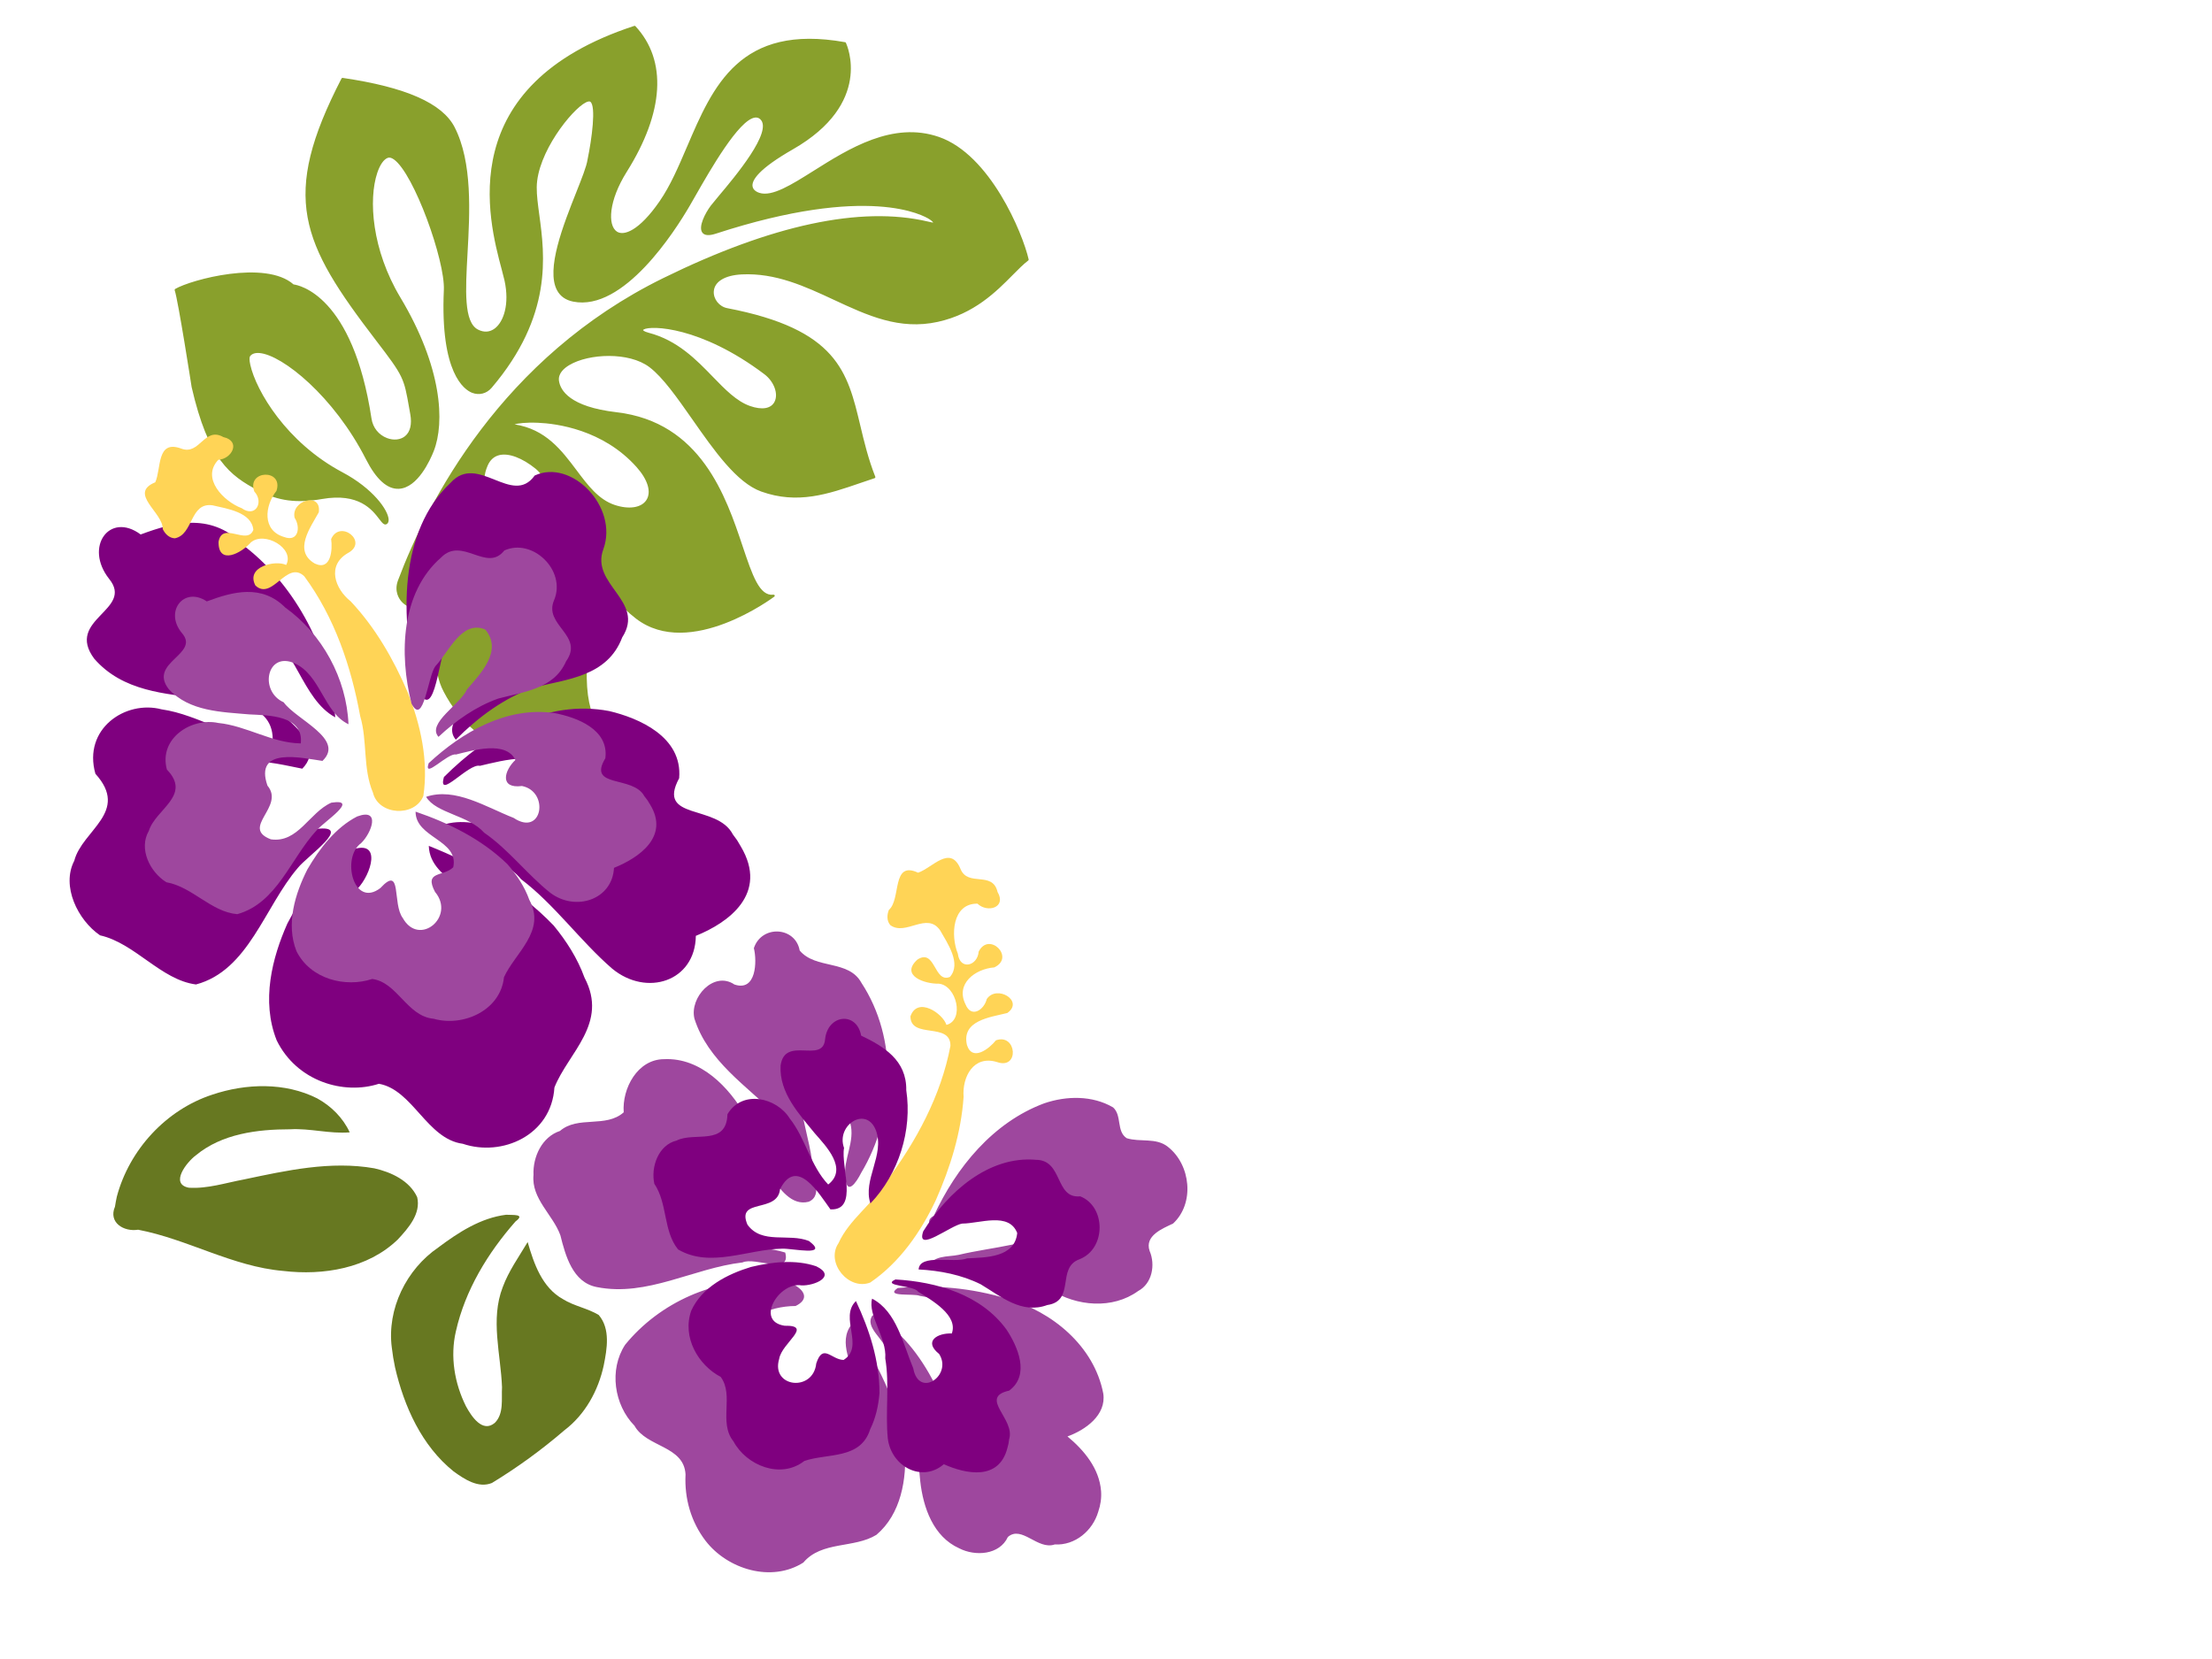 <?xml version="1.0"?><svg width="640" height="480" xmlns="http://www.w3.org/2000/svg">
 <title>angiedoula</title>
 <g>
  <title>Layer 1</title>
  <g fill="#89a02c" id="g3876" transform="rotate(7.2, 170.01, 111.664)">
   <g fill="#89a02c" id="g3878">
    <g fill="#89a02c" id="g3884">
     <g fill="#89a02c" id="g3886">
      <path fill="#89a02c" d="m205.644,104.507c-5.391,-4.319 -11.504,-9.214 -20.025,-10.319c-1.567,-0.204 -1.709,-0.567 -1.71,-0.571l0,-0.004c0,-0.017 0.025,-0.089 0.166,-0.196c1.862,-1.438 16.219,-3.01 36.235,8.461c3.086,1.77 4.84,5.19 3.909,7.623c-0.786,2.054 -3.288,2.794 -6.861,2.031c-4.016,-0.86 -7.756,-3.855 -11.714,-7.025m-48.541,19.529c5.319,-0.441 18.877,-0.436 29.885,9.122c3.74,3.25 5.242,6.674 4.019,9.161c-1.176,2.387 -4.686,3.374 -8.947,2.513c-4.788,-0.966 -8.349,-4.641 -12.12,-8.531c-5.104,-5.265 -10.385,-10.704 -19.51,-10.956c0.84,-0.38 3.063,-1.009 6.674,-1.309m-17.284,40.413c-1.98,-1.62 -3.544,-2.901 -3.76,-4.461c-0.041,-0.285 0.06,-0.505 0.319,-0.691c1.385,-1.004 6.147,-0.476 11.03,1.91c3.885,1.899 12.969,7.617 13.386,19.676c0.058,1.729 -2.533,5.054 -5.289,5.407c-2.619,0.335 -4.654,-2.12 -5.731,-6.915c-1.864,-8.303 -6.54,-12.131 -9.955,-14.926m-57.973,-71.26l-0.007,0l0.007,0zm108.023,-53.79c-1.73,6.055 -3.365,11.776 -5.894,16.65c-4.802,9.251 -9.009,11.304 -11.149,10.251c-2.933,-1.442 -3.513,-8.554 0.662,-17.529c8.584,-18.466 7.59,-33.422 -2.799,-42.111c-0.094,-0.079 -0.224,-0.095 -0.334,-0.042c-50.026,23.655 -34.905,60.788 -29.211,74.766l1.184,3.008c2.38,6.695 1.205,11.909 -1.015,14.108c-1.316,1.301 -2.982,1.633 -4.821,0.957c-4.362,-1.604 -5.011,-10.83 -5.76,-21.513c-0.822,-11.724 -1.849,-26.314 -8.284,-35.731c-4.394,-6.429 -15.49,-9.73 -33.925,-10.09c-0.133,-0.003 -0.254,0.08 -0.299,0.205c-13.319,36.369 -5.714,48.518 19.415,73.964c9.224,9.337 9.326,9.671 11.964,18.215l0.55,1.773c0.851,2.735 0.599,5.009 -0.709,6.403c-1.165,1.24 -3.128,1.708 -5.125,1.22c-2.513,-0.613 -4.439,-2.486 -5.154,-5.013c-9.87,-34.874 -25.796,-35.7 -27.244,-35.701c-8.946,-6.1 -29.565,2.325 -33.82,5.592c-0.116,0.091 -0.155,0.251 -0.09,0.385c1.403,2.9 8.302,26.926 8.371,27.168c7.409,20.189 14.16,24.05 22.893,27.302c6.091,2.27 11.48,2.304 18.604,0.114c10.368,-3.182 14.785,1.291 17.159,3.694c0.975,0.987 1.68,1.701 2.342,1.136c0.237,-0.202 0.491,-0.601 0.36,-1.355c-0.465,-2.681 -5.556,-8.319 -15.006,-11.9c-17.184,-6.521 -27.701,-20.289 -30.294,-27.434c-0.524,-1.444 -0.549,-2.245 -0.398,-2.515c0.439,-0.78 1.311,-1.204 2.595,-1.257c6.63,-0.279 22.928,9.715 34.404,26.626c3.676,5.414 7.213,7.868 10.513,7.291c5.4,-0.944 7.981,-9.473 8.644,-12.064c2.204,-8.619 -0.618,-24.418 -15.143,-42.912c-9.942,-12.667 -12.747,-26.999 -11.146,-34.954c0.483,-2.396 1.344,-4.047 2.425,-4.649c0.475,-0.264 1.1,-0.194 1.856,0.211c6.296,3.367 18.385,27.174 19.07,35.639c1.949,24.154 9.534,27.926 11.813,28.508c2.144,0.546 4.234,-0.276 5.459,-2.142c14.976,-22.896 10.433,-39.986 7.426,-51.294c-0.799,-3.005 -1.489,-5.599 -1.758,-7.914c-1.139,-9.84 7.231,-23.568 11.004,-26.107c0.565,-0.38 1.018,-0.512 1.273,-0.372c1.852,1.016 1.793,10.58 1.301,16.761c-0.026,1.888 -0.966,5.534 -2.053,9.755c-2.523,9.798 -5.979,23.216 -1.94,28.842c1.143,1.591 2.829,2.48 5.011,2.64c14.844,1.09 26.694,-23.982 29.973,-31.694l1.245,-2.981c3.397,-8.189 9.72,-23.431 14.248,-24.733c0.601,-0.172 1.135,-0.084 1.635,0.271c4.162,2.962 -5.192,17.435 -9.189,23.615l-1.892,3.009c-1.349,2.396 -2.845,6.506 -1.449,8.006c0.722,0.775 2.034,0.72 3.901,-0.16c42.183,-19.889 59.08,-12.747 60.868,-11.868c0.781,0.384 1.045,0.647 1.15,0.795c-0.301,0.017 -0.918,-0.045 -1.589,-0.114c-19.821,-2.084 -44.686,6.612 -73.904,25.844c-43.512,28.641 -59.496,72.649 -65.152,96.331c-0.807,3.359 1.005,5.348 1.823,6.046c1.29,1.105 2.921,1.533 4.056,1.064c0.747,-0.307 1.198,-0.976 1.271,-1.88c0.066,-0.793 0.636,-2.611 1.984,-3.179c1.063,-0.447 2.394,-0.021 3.948,1.266c1.871,1.546 1.535,4.778 1.111,8.87c-0.56,5.401 -1.256,12.123 2.924,18.129c5.753,8.272 13.372,13.217 22.65,14.696c12.503,1.992 24.074,-3.05 27.719,-5.804c0.08,-0.06 0.13,-0.15 0.13,-0.249c-0.001,-0.099 -0.044,-0.187 -0.124,-0.246l-0.883,-0.646c-3.299,-2.344 -9.44,-6.709 -9.536,-26.407c-0.101,-21.346 -17.544,-35.825 -26.476,-37.28c-4.461,-0.728 -7.279,-2.101 -8.614,-4.198c-1.029,-1.616 -1.174,-3.66 -0.445,-6.249c0.492,-1.752 1.489,-2.931 2.959,-3.502c2.619,-1.016 6.712,-0.049 10.957,2.589c2.773,1.721 6.087,6.686 9.926,12.436c6.215,9.307 13.947,20.891 24.334,26.953c16.936,9.887 38.672,-11.136 38.89,-11.35c0.101,-0.099 0.124,-0.254 0.054,-0.376c-0.07,-0.124 -0.214,-0.185 -0.351,-0.149c-3.967,1.034 -6.766,-4.774 -10.641,-12.81c-6.548,-13.582 -16.443,-34.107 -41.068,-33.868c-13.62,0.134 -16.893,-4.262 -17.631,-6.895c-0.581,-2.079 0.98,-3.828 2.391,-4.928c5.194,-4.05 16.626,-5.994 23.032,-2.333c4.25,2.429 9.1,7.78 14.236,13.446c7.39,8.154 15.031,16.586 22.39,18.224c10.927,2.434 19.309,-1.689 28.18,-6.05l3.901,-1.894c0.075,-0.038 0.135,-0.105 0.162,-0.188c0.025,-0.081 0.017,-0.17 -0.023,-0.245c-2.681,-4.908 -4.45,-9.61 -6.16,-14.157c-5.629,-14.973 -10.075,-26.799 -42.461,-28.871c-2.335,-0.15 -4.335,-2.097 -4.46,-4.342c-0.157,-2.826 2.617,-5.023 7.422,-5.872c9.67,-1.709 18.638,1.165 27.309,3.941c10.26,3.287 19.951,6.393 30.689,2.569c10.156,-3.616 15.707,-10.849 19.76,-16.127c1.457,-1.899 2.716,-3.539 3.967,-4.766c0.089,-0.086 0.117,-0.216 0.075,-0.331c-2.703,-7.389 -14.881,-28.676 -30.193,-31.896c-13.821,-2.904 -25.431,6.621 -34.759,14.276c-5.887,4.83 -10.971,9.001 -14.764,8.286c-0.569,-0.107 -1.924,-0.488 -2.209,-1.7c-0.389,-1.661 1.074,-5.09 10.246,-11.999c21.389,-16.109 11.789,-31.85 11.369,-32.511c-0.054,-0.086 -0.146,-0.14 -0.247,-0.145c-30.921,-1.598 -36.346,17.386 -41.595,35.746" id="path3894"/>
     </g>
    </g>
   </g>
  </g>
  <path fill="#7f007f" d="m92.037,322.364c-7.426,-5.367 -7.213,-20.184 -21.187,-14.902c-13.491,-1.339 -16.718,-15.965 -10.348,-24.642c5.449,-9.621 16.181,-16.288 20.695,-26.38c-10.623,-4.994 -16.005,7.712 -19.277,14.218c-5.164,9.374 -10.288,20.737 -22.21,24.948c-13.77,3.709 -8.778,-16.039 -19.926,-12.461c-11.246,3.379 -18.089,-7.279 -8.584,-13.2c0.197,-10.565 1.566,-21.829 14.473,-26.909c15.947,-9.376 37.187,-11.83 55.363,-6.132c-8.543,7.179 -23.493,2.945 -32.205,10.656c-8.935,8.136 5.547,16.425 13.652,9.221c8.688,-1.968 23.873,-16.731 28.893,-5.568c-4.362,6.963 -16.194,22.257 1.213,22.899c10.997,-3.374 12.217,15.494 21.516,6.277c5.76,-9.088 -4.605,-17.339 -5.029,-26.511c2.742,-10.832 6.318,5.206 8.541,9.026c6.948,13.102 22.41,24.098 20.611,39.774c-4.931,8.967 -17.579,12.055 -23.385,20.634c-6.476,4.395 -17.395,5.266 -22.807,-0.949l0,0zm-9.398,-110.632c-21.501,-2.497 -45.095,-11.841 -52.56,-30.745c-5.24,-10.497 13.038,-14.01 6.955,-23.387c-0.704,-11.696 17.33,-19.286 27.072,-10.715c8.139,7.369 18.441,-5.905 25.777,4.279c9.028,8.169 5.347,19.364 4.139,29.19c-0.323,9.052 2.093,18.028 5.789,26.455c-7.113,2.393 -9.421,-12.508 -14.209,-16.699c-3.962,-6.788 -9.495,-18.182 -20.604,-14.762c-7.466,6.921 3.227,15.992 6.708,22.762c2.857,4.091 21.999,12.609 10.935,13.621l0,0l-0,0zm77.555,-11.599c-13.819,5.689 -25.11,15.021 -34.646,25.187c10.358,3.696 17.677,-11.521 27.557,-5.587c2.277,4.824 -3.258,10.901 6.836,9.867c12.92,-3.905 19.19,13.337 5.245,15.048c-7.283,1.809 -21.087,-7.345 -15.165,3.756c3.9,12.344 -17.966,9.676 -20.528,0.567c-2.32,-5.067 -10.838,-12.035 -11.041,-2.295c1.032,9.141 6.715,17.695 13.047,24.954c7.576,7.69 18.038,15.285 30.323,15.234c13.154,-1.065 21.865,-12.231 22.507,-22.927c5.205,-8.504 19.968,-7.078 25.038,-16.238c7.754,-9.184 7.071,-24.774 -5.456,-30.63c-7.91,-7.395 -11.496,-21.412 -26.389,-19.731c-5.927,-0.168 -11.808,1.001 -17.327,2.795l-0,0zm-5.541,-57.903c-9.968,1.046 -11.776,19.214 -20.813,8.518c-10.795,-5.365 -20.49,4.512 -25.502,11.731c-10.002,15.887 -6.769,35.262 0.278,51.477c5.73,4.339 -1.198,-8.186 0.789,-10.858c0.979,-6.578 2.164,-19.643 11.266,-20.278c2.434,5.466 8.866,9.736 11.209,1.282c6.425,-9.038 23.155,-0.103 11.185,7.401c-8.435,8.236 -21.086,16.39 -21.696,28.03c8.019,-1.196 13.764,-12.544 22.948,-15.548c10.414,-6.345 22.915,-9.391 33.699,-15.045c11.314,-6.264 12.265,-20.991 0.028,-26.006c-0.09,-10.108 -3.576,-24.121 -19.296,-21.572l-2.082,0.339l-2.013,0.53l0,0l-0,0z" id="path7488" transform="rotate(68.54 110.56 233.938)"/>
  <path fill="#ffd456" id="path7490" d="m46.088,198.016c-3.718,-2.96 -14.254,2.03 -12.175,-6.266c-2.135,-3.793 -9.836,-7.593 -3.397,-11.839c4.827,-3.111 -1.304,-9.181 4.52,-11.786c3.992,-3.497 6.582,1.763 4.431,5.059c1.297,7.266 10.616,5.888 15.278,2.849c4.701,-1.52 2.442,-6.287 -1.715,-5.807c-6.4,-1.806 -0.358,-10.814 3.633,-5.287c1.46,5.341 6.772,10.183 12.069,6.136c3.696,-2.416 0.571,-5.577 -2.677,-5.742c-4.737,-2.049 -1.504,-10.816 2.848,-6.594c2.142,4.58 4.589,12.664 11.296,9.712c4.567,-2.503 -0.286,-6.603 -2.919,-7.985c-3.219,-5.494 7.153,-8.396 6.12,-1.472c-0.757,7.027 6.104,9.115 11.736,7.572c10.294,-1.257 20.781,-0.082 30.847,2.248c9.882,2.533 19.69,6.876 26.989,14.131c3.532,5.664 -3.172,13.827 -9.434,11.177c-7.4,-1.773 -12.913,-7.56 -19.994,-10.117c-13.128,-6.392 -27.48,-10.956 -42.202,-10.91c-6.894,1.249 0.362,11.695 -6.202,12.977c-6.135,-0.909 -2.58,-9.072 0.468,-10.696c-2.368,-4.955 -11.774,-0.724 -11.295,4.41c0.879,3.974 -0.171,11.552 -5.688,7.399c-4.272,-4.504 5.912,-5.994 3.163,-10.174c-4.433,-2.616 -9.443,2.545 -12.682,5.307c-4.734,4.802 3.597,9.451 1.221,14.461c-1.008,1.272 -2.727,1.531 -4.239,1.237z" transform="rotate(53.709, 90.975, 176.518)"/>
  <path fill="#677821" id="path6662" d="m124.489,368.331c-11.232,-1.252 -21.031,-9.487 -24.965,-19.972c-2.841,-6.676 -5.385,-13.948 -4.517,-21.299c0.571,-1.764 1.062,-5.665 2.527,-2.189c6.947,9.951 15.817,18.879 26.772,24.327c6.668,3.391 14.514,3.97 21.749,2.332c3.118,-0.82 8.779,-2.77 6.636,-6.993c-1.97,-3.205 -6.214,-3.438 -9.507,-4.451c-9.417,-1.94 -19.828,-1.342 -28.055,-7.082c-4.155,-2.794 -7.42,-6.637 -10.967,-10.119c6.496,-0.271 13.764,-0.911 18.468,-5.981c2.728,-2.652 4.238,-6.271 6.914,-8.966c4.726,-2.38 10.129,0.006 14.52,2.065c6.729,3.266 12.552,8.629 15.542,15.565c3.91,7.697 7.19,15.719 9.796,23.948c0.631,4.214 -2.972,7.493 -5.886,9.972c-9.397,7.205 -21.668,9.448 -33.266,9.293c-1.927,-0.058 -3.85,-0.207 -5.762,-0.452l0,0zm-61.413,66.855c-12.294,-6.732 -20.997,-19.805 -22.057,-33.836c-0.859,-10.243 1.48,-21.275 8.275,-29.224c3.107,-3.393 7.243,-5.918 11.784,-6.797c-0.904,5.723 -3.914,10.845 -4.966,16.543c-2.252,9.195 -3.453,19.458 0.818,28.263c1.241,2.98 6.224,9.41 8.614,4.244c1.629,-5.145 1.181,-10.681 1.481,-16.017c0.413,-12.619 0.688,-25.735 5.858,-37.477c2.239,-4.49 5.886,-9.041 11.044,-10.052c4.927,0.03 8.111,4.632 10.559,8.345c6.096,10.428 5.05,23.456 0.949,34.399c-4.716,13.952 -15.51,24.657 -21.567,37.913c-0.353,4.21 -4.077,7.929 -8.083,4.922c-0.918,-0.374 -1.816,-0.795 -2.709,-1.225l0,-0z" transform="rotate(76.228, 105.162, 372.039)"/>
  <path fill="#9e479e" id="path6656" d="m153.556,352.313c3.686,-5.841 12.468,-4.615 16.073,-10.544c-2.511,-6.452 -0.657,-15.862 6.688,-18.116c9.966,-3.566 20.311,2.23 27.445,8.937c4.922,3.895 9.852,7.983 15.718,10.387c4.513,-5.38 -2.288,-11.495 -7.254,-13.235c-10.806,-5.652 -23.695,-9.318 -30.94,-19.871c-3.186,-5.389 1.283,-14.941 8.18,-12.821c6.727,0.238 4.329,-8.353 2.32,-11.698c0.155,-7.141 9.673,-9.507 12.884,-3.207c6.036,3.915 14.293,-1.664 19.799,3.711c14.956,12.432 20.625,34.038 15.984,52.616c-0.516,3.082 -1.985,7.679 -3.993,2.66c-2.166,-4.95 -0.242,-10.868 -3.262,-15.563c-1.921,-5.24 -4.164,-12.298 -10.509,-13.323c-5.69,-0.516 -7.066,7.074 -5.175,11.26c2.275,5.488 5.833,10.365 8.313,15.781c0.911,3.669 6.236,8.496 2.55,11.611c-4.44,2.703 -9.095,-1.22 -12.614,-3.742c-3.869,-4.235 -12.949,-3.688 -14.126,2.684c1.9,5.104 0.464,10.801 -5.519,12.304c-7.694,2.658 -1.274,12.87 5.256,10.607c8.214,-1.949 16.181,-5.799 24.786,-5.811c3.674,5.866 -7.982,3.653 -10.993,6.353c-13.078,5.691 -23.451,17.646 -38.251,19.117c-7.033,0.755 -11.297,-6.047 -14.437,-11.266c-3.833,-5.1 -11.158,-7.63 -12.533,-14.439c-1.735,-4.897 -0.868,-11.227 3.609,-14.391l-0,0zm110.633,-8.094c2.125,-15.273 8.491,-30.859 21.054,-40.446c5.507,-3.975 12.643,-6.289 19.402,-4.682c3.179,1.484 2.859,6.32 6.347,7.371c4.063,0.06 8.077,-2.736 12.162,-1.08c7.815,3.021 12.232,13.348 7.891,20.789c-2.506,2.287 -6.927,5.789 -4.162,9.574c2.795,3.314 3.459,8.797 0.196,12.043c-5.5,7.285 -15.771,9.449 -24.275,7.053c-8.934,-1.662 -18.21,-0.815 -26.832,1.968c-2.854,0.482 -6.539,2.63 -8.771,2.422c-0.367,-4.022 4.424,-4.766 7.132,-6.287c8.957,-5.229 19.281,-8.749 26.396,-16.627c2.327,-3.221 0.994,-9.172 -3.395,-9.665c-6.06,-0.406 -11.098,3.562 -16.205,6.192c-4.929,3.19 -9.33,7.315 -12.407,12.345c1.907,4.921 -8.374,2.695 -4.532,-0.97l0,0zm11.599,66.795c-5.684,-11.905 -15.025,-21.623 -25.187,-29.839c-2.424,6.394 3.906,11.128 6.202,16.434c3.917,4.855 -4.364,12.973 -7.442,6.094c-7.061,2.807 0.95,12.934 -5.767,16.882c-5.597,5.144 -13.906,-1.544 -12.767,-8.243c-0.758,-4.093 6.538,-10.345 1.97,-12.568c-3.947,3.604 -12.308,5.411 -13.596,-1.683c-0.976,-8.479 6.965,-14.959 14.34,-17.232c5.869,-5.445 -5.753,-7.613 -9.247,-4.614c-15.422,3.558 -28.707,15.138 -34.654,29.749c-2.388,8.242 2.011,17.552 9.431,21.602c5.125,4.979 15.377,1.311 18.238,9.165c1.704,6.739 5.489,12.627 11.162,16.69c8.507,6.045 21.805,6.024 28.882,-2.251c3.267,-7.572 12.84,-8.137 17.876,-13.834c5.067,-7.839 3.722,-18.073 0.56,-26.352l0,-0zm57.902,-4.773c-2.358,-6.037 -8.138,-9.843 -13.895,-12.24c4.405,-3.293 9.007,-9.195 6.286,-14.901c-6.53,-12.366 -21.062,-18.389 -34.558,-18.114c-10.684,-0.001 -21.405,2.206 -31.254,6.298c-2.949,3.691 4.976,0.037 6.747,0.28c8.723,-1.218 17.892,0.957 25.171,5.829c4.623,4.552 -2.21,5.408 -5.235,6.669c-2.473,4.636 5.386,5.91 7.003,9.723c3.446,2.99 2.854,9.928 -2.495,9.989c-5.927,0.156 -8.907,-5.939 -12.944,-9.247c-6.272,-6.354 -13.864,-12.077 -22.862,-13.633c-1.49,4.199 5.659,5.629 7.233,9.159c9.05,9.252 15.226,20.837 19.954,32.779c3.022,7.017 8.29,14.252 16.445,15.269c5.105,0.933 11.726,-1.545 12.504,-7.237c2.84,-4.534 9.371,1.194 13.605,-1.897c5.742,-1.406 9.351,-7.028 9.276,-12.759c0.073,-2.027 -0.234,-4.077 -0.98,-5.967l0,0z" transform="rotate(16.967, 241.896, 368.111)"/>
  <path fill="#ffd456" d="m248.314,266.523c2.96,-3.717 -2.03,-14.254 6.266,-12.175c3.793,-2.135 7.593,-9.837 11.839,-3.397c3.111,4.827 9.181,-1.304 11.786,4.52c3.497,3.992 -1.763,6.582 -5.059,4.431c-7.266,1.297 -5.888,10.617 -2.849,15.278c1.52,4.701 6.287,2.442 5.807,-1.715c1.806,-6.4 10.814,-0.358 5.287,3.633c-5.341,1.46 -10.183,6.772 -6.136,12.069c2.416,3.696 5.577,0.571 5.742,-2.677c2.049,-4.737 10.816,-1.504 6.594,2.848c-4.58,2.142 -12.664,4.589 -9.712,11.296c2.503,4.567 6.603,-0.286 7.985,-2.919c5.494,-3.219 8.396,7.153 1.472,6.12c-7.027,-0.757 -9.115,6.104 -7.572,11.736c1.257,10.294 0.082,20.781 -2.248,30.847c-2.533,9.882 -6.876,19.69 -14.131,26.989c-5.664,3.532 -13.827,-3.172 -11.177,-9.434c1.773,-7.4 7.56,-12.913 10.117,-19.994c6.392,-13.128 10.957,-27.48 10.91,-42.202c-1.249,-6.894 -11.695,0.362 -12.977,-6.202c0.909,-6.135 9.072,-2.58 10.696,0.468c4.955,-2.369 0.724,-11.774 -4.41,-11.295c-3.974,0.879 -11.552,-0.171 -7.399,-5.688c4.504,-4.272 5.994,5.912 10.174,3.163c2.616,-4.433 -2.546,-9.442 -5.307,-12.682c-4.802,-4.734 -9.451,3.597 -14.461,1.221c-1.272,-1.008 -1.531,-2.727 -1.237,-4.239z" id="path6658" transform="rotate(10.888, 269.811, 311.408)"/>
  <path fill="#7f007f" d="m234.705,426.181c-4.576,-3.678 -4.445,-13.832 -13.057,-10.212c-8.315,-0.918 -10.303,-10.941 -6.377,-16.887c3.358,-6.593 9.972,-11.162 12.754,-18.078c-6.547,-3.423 -9.863,5.285 -11.88,9.743c-3.182,6.424 -6.34,14.211 -13.688,17.096c-8.486,2.542 -5.41,-10.992 -12.28,-8.539c-6.931,2.316 -11.148,-4.988 -5.29,-9.046c0.122,-7.24 0.965,-14.959 8.92,-18.44c9.828,-6.425 22.918,-8.107 34.12,-4.202c-5.265,4.92 -14.479,2.018 -19.847,7.303c-5.507,5.575 3.418,11.256 8.414,6.319c5.354,-1.349 14.713,-11.466 17.807,-3.816c-2.688,4.772 -9.98,15.252 0.748,15.692c6.777,-2.312 7.529,10.618 13.26,4.302c3.55,-6.228 -2.838,-11.882 -3.099,-18.167c1.69,-7.423 3.894,3.568 5.264,6.186c4.282,8.979 13.811,16.514 12.702,27.257c-3.039,6.145 -10.834,8.261 -14.412,14.14c-3.991,3.012 -10.72,3.609 -14.056,-0.65l0,0zm-5.792,-75.815c-13.251,-1.711 -27.792,-8.114 -32.392,-21.069c-3.23,-7.194 8.035,-9.601 4.286,-16.027c-0.434,-8.015 10.68,-13.216 16.684,-7.343c5.016,5.05 11.365,-4.047 15.886,2.932c5.564,5.598 3.295,13.27 2.551,20.004c-0.199,6.203 1.29,12.354 3.568,18.129c-4.384,1.64 -5.806,-8.572 -8.757,-11.444c-2.442,-4.652 -5.852,-12.46 -12.698,-10.116c-4.601,4.743 1.989,10.959 4.134,15.598c1.761,2.803 13.558,8.641 6.739,9.335l0,0l-0,0zm47.796,-7.948c-8.516,3.899 -15.475,10.294 -21.352,17.26c6.384,2.533 10.894,-7.895 16.983,-3.829c1.403,3.306 -2.008,7.47 4.213,6.762c7.962,-2.676 11.826,9.14 3.232,10.312c-4.488,1.24 -12.996,-5.034 -9.346,2.574c2.403,8.46 -11.072,6.631 -12.651,0.389c-1.43,-3.472 -6.679,-8.247 -6.805,-1.573c0.636,6.264 4.139,12.126 8.041,17.101c4.669,5.27 11.116,10.475 18.687,10.44c8.107,-0.73 13.475,-8.382 13.871,-15.712c3.208,-5.828 12.306,-4.85 15.431,-11.128c4.779,-6.294 4.358,-16.978 -3.363,-20.991c-4.875,-5.067 -7.085,-14.673 -16.263,-13.521c-3.653,-0.115 -7.277,0.686 -10.678,1.915l-0,0zm-3.415,-39.68c-6.143,0.717 -7.257,13.167 -12.827,5.837c-6.653,-3.677 -12.628,3.092 -15.716,8.039c-6.164,10.887 -4.172,24.165 0.171,35.277c3.531,2.974 -0.739,-5.61 0.486,-7.441c0.603,-4.508 1.333,-13.461 6.943,-13.896c1.5,3.746 5.464,6.672 6.908,0.879c3.96,-6.194 14.27,-0.071 6.893,5.071c-5.199,5.644 -12.995,11.232 -13.371,19.209c4.942,-0.82 8.482,-8.596 14.142,-10.655c6.418,-4.348 14.122,-6.435 20.768,-10.31c6.972,-4.292 7.559,-14.385 0.017,-17.822c-0.056,-6.927 -2.204,-16.53 -11.892,-14.783l-1.283,0.232l-1.24,0.363l0,0l-0,0z" transform="rotate(114.578 246.121 365.583)" id="svg_2"/>
  <path fill="#9e479e" d="m97.616,294.932c-5.112,-4.084 -4.965,-15.361 -14.585,-11.341c-9.287,-1.019 -11.508,-12.15 -7.123,-18.753c3.751,-7.322 11.138,-12.395 14.246,-20.076c-7.312,-3.801 -11.017,5.869 -13.27,10.82c-3.555,7.134 -7.082,15.781 -15.289,18.986c-9.479,2.823 -6.043,-12.206 -13.717,-9.483c-7.742,2.572 -12.452,-5.539 -5.909,-10.045c0.136,-8.04 1.078,-16.613 9.963,-20.478c10.977,-7.135 25.599,-9.003 38.111,-4.667c-5.881,5.464 -16.172,2.241 -22.169,8.11c-6.151,6.192 3.818,12.5 9.398,7.017c5.981,-1.498 16.434,-12.733 19.89,-4.238c-3.002,5.299 -11.147,16.938 0.835,17.427c7.57,-2.568 8.41,11.791 14.811,4.777c3.965,-6.916 -3.17,-13.195 -3.462,-20.175c1.888,-8.244 4.349,3.962 5.879,6.869c4.783,9.971 15.427,18.339 14.188,30.269c-3.395,6.824 -12.101,9.174 -16.098,15.703c-4.458,3.344 -11.974,4.008 -15.7,-0.722l0,0zm-6.47,-84.193c-14.801,-1.901 -31.043,-9.011 -36.181,-23.398c-3.607,-7.989 8.975,-10.662 4.788,-17.798c-0.485,-8.901 11.929,-14.677 18.636,-8.154c5.603,5.608 12.694,-4.494 17.744,3.256c6.215,6.217 3.68,14.737 2.849,22.214c-0.222,6.889 1.441,13.719 3.985,20.133c-4.897,1.821 -6.485,-9.519 -9.781,-12.708c-2.727,-5.166 -6.536,-13.837 -14.183,-11.234c-5.139,5.267 2.222,12.171 4.617,17.322c1.967,3.113 15.144,9.596 7.527,10.366l0,0l-0,0zm53.387,-8.827c-9.513,4.329 -17.285,11.431 -23.85,19.168c7.13,2.813 12.168,-8.768 18.969,-4.252c1.568,3.671 -2.242,8.296 4.706,7.509c8.894,-2.972 13.21,10.15 3.611,11.452c-5.013,1.377 -14.516,-5.59 -10.439,2.859c2.684,9.394 -12.367,7.364 -14.131,0.432c-1.597,-3.856 -7.461,-9.159 -7.601,-1.746c0.71,6.957 4.623,13.466 8.981,18.99c5.215,5.852 12.417,11.632 20.873,11.594c9.055,-0.81 15.051,-9.308 15.493,-17.448c3.583,-6.472 13.746,-5.386 17.236,-12.357c5.338,-6.989 4.867,-18.854 -3.756,-23.31c-5.445,-5.627 -7.914,-16.295 -18.165,-15.016c-4.08,-0.128 -8.129,0.762 -11.927,2.127l-0,0zm-3.814,-44.065c-6.862,0.796 -8.106,14.622 -14.327,6.482c-7.431,-4.083 -14.105,3.434 -17.555,8.927c-6.885,12.09 -4.66,26.835 0.191,39.175c3.944,3.302 -0.825,-6.23 0.543,-8.263c0.674,-5.006 1.489,-14.949 7.755,-15.432c1.675,4.16 6.103,7.409 7.716,0.976c4.423,-6.878 15.939,-0.079 7.699,5.632c-5.807,6.268 -14.515,12.473 -14.935,21.332c5.52,-0.91 9.475,-9.546 15.797,-11.833c7.169,-4.829 15.774,-7.146 23.197,-11.449c7.788,-4.767 8.443,-15.974 0.019,-19.791c-0.062,-7.692 -2.461,-18.357 -13.283,-16.417l-1.433,0.258l-1.385,0.404l0,0l-0,0z" transform="rotate(68.54, 110.367, 227.633)" id="svg_3"/>
 </g>
</svg>